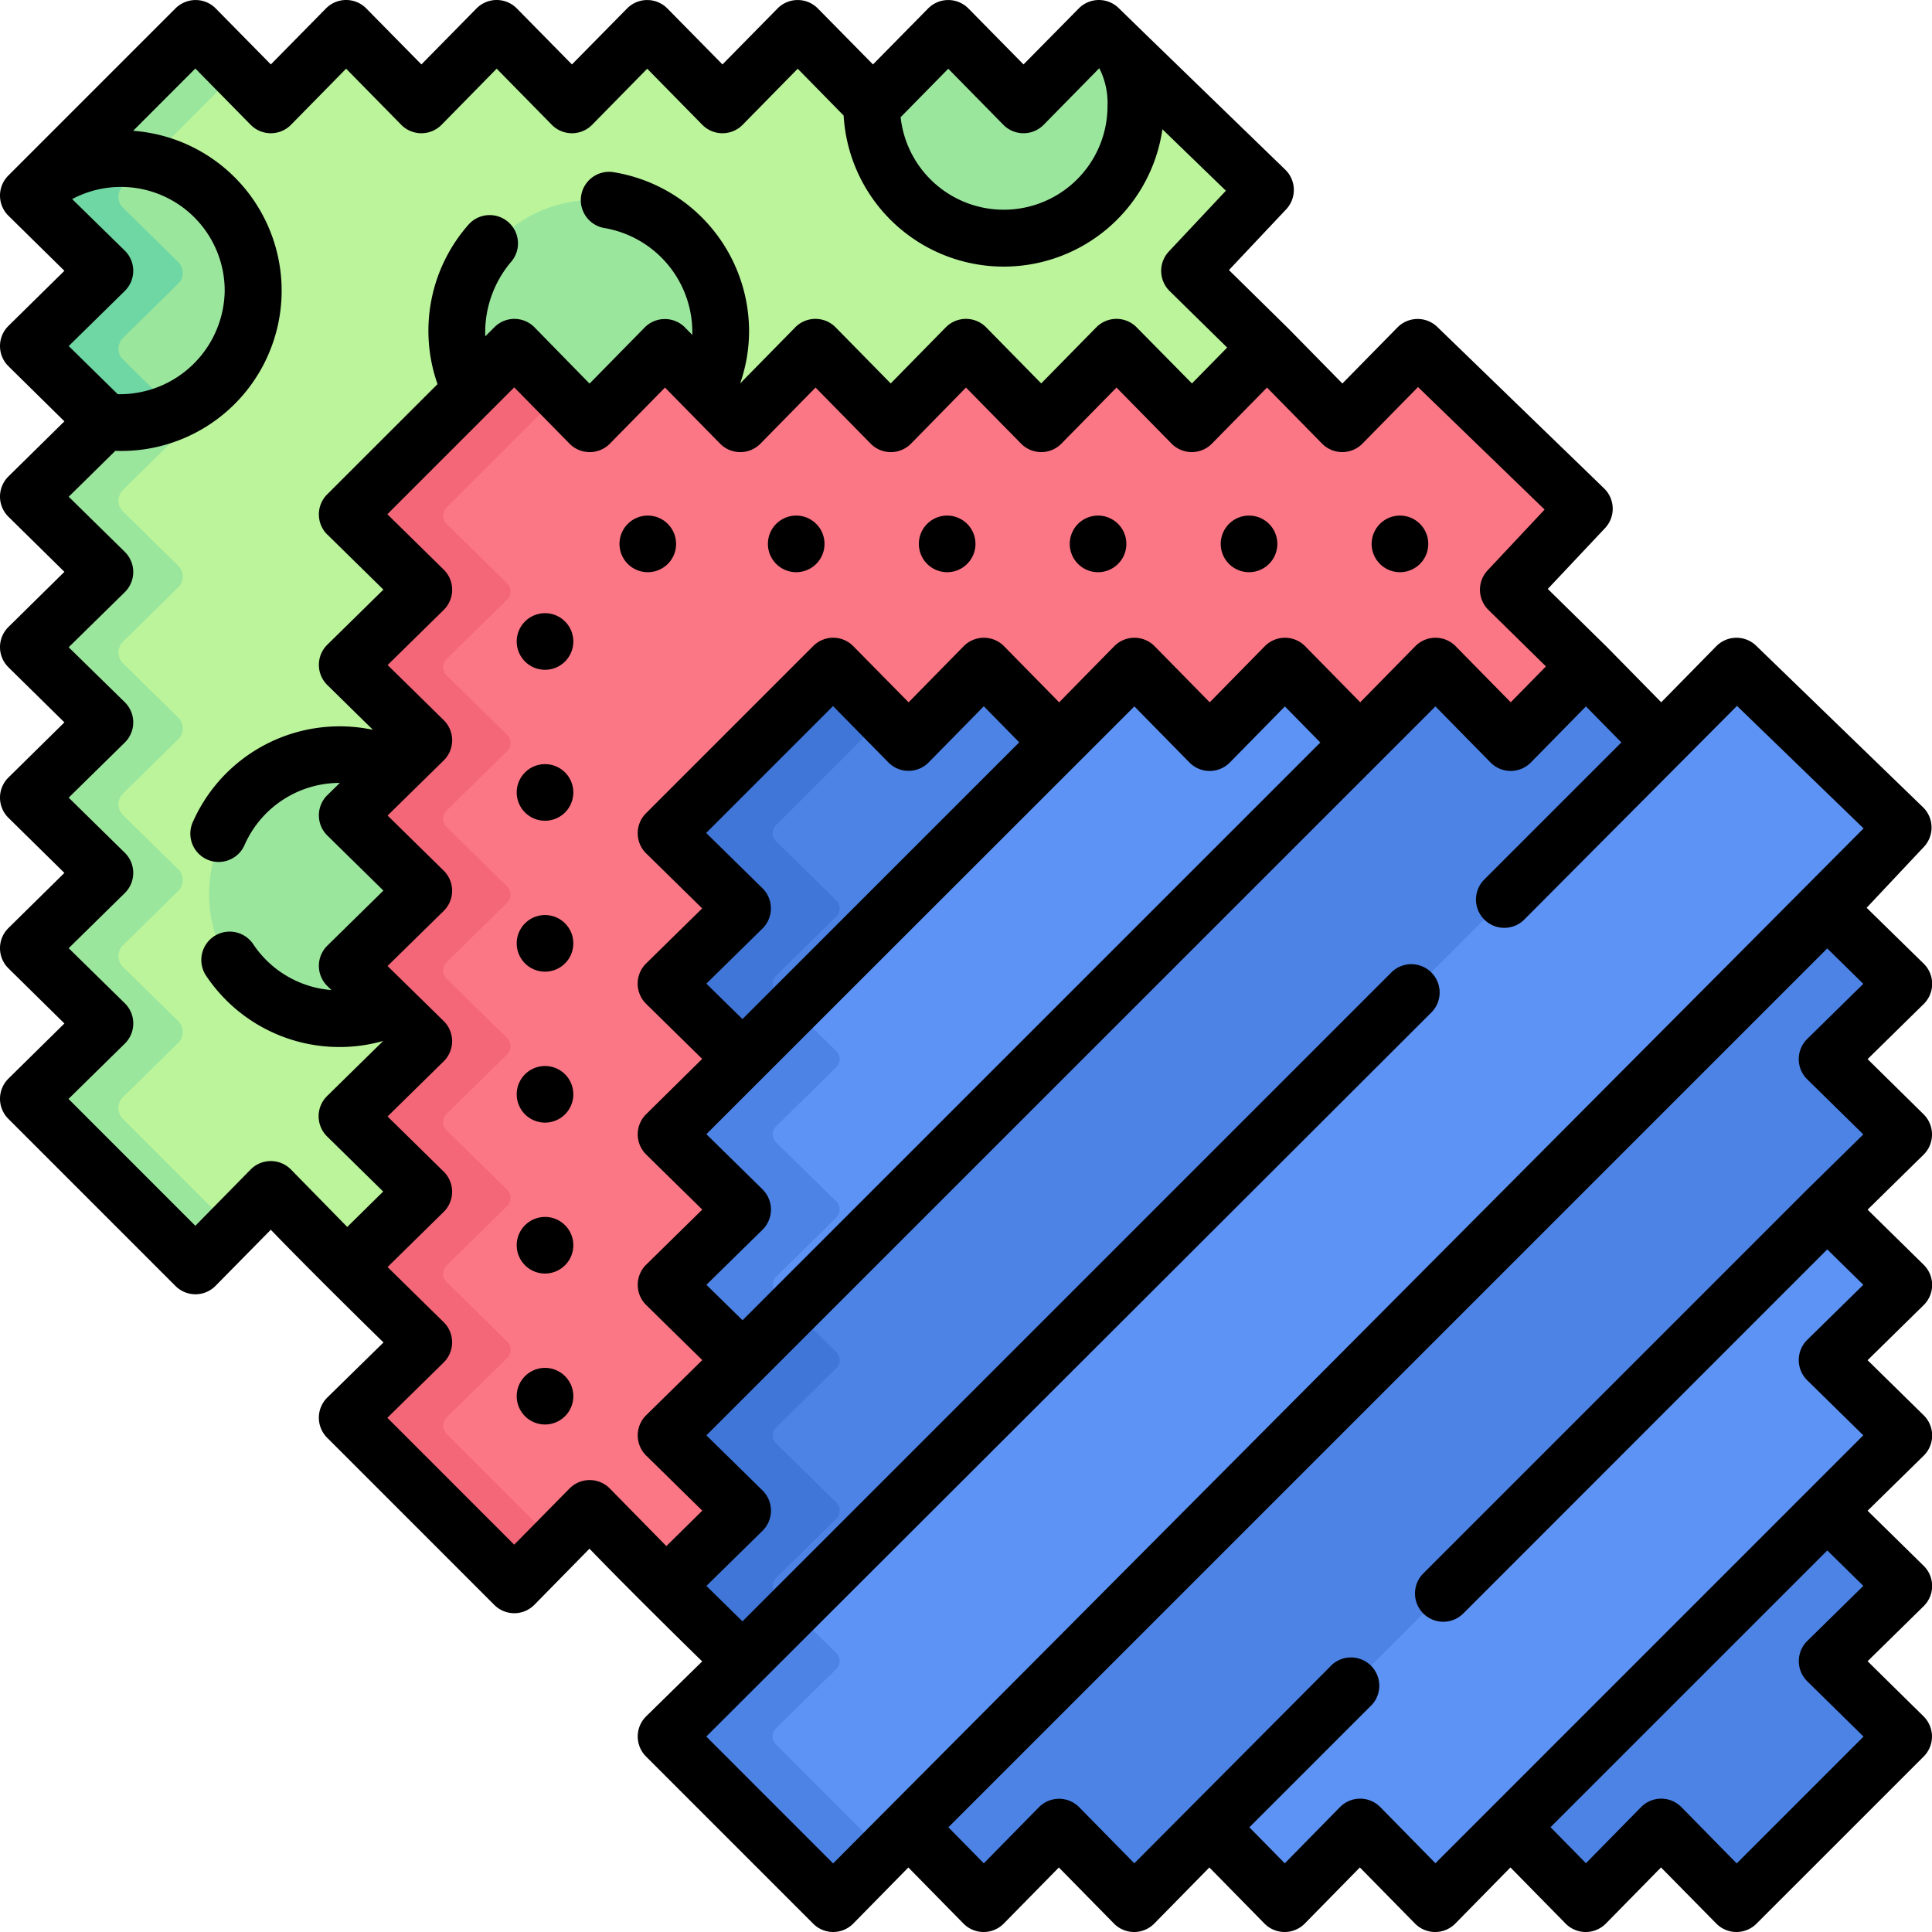 <svg xmlns="http://www.w3.org/2000/svg" width="60" height="60" viewBox="0 0 60 60">
  <g id="sample" transform="translate(0 0.001)">
    <g id="组_125" data-name="组 125" transform="translate(1.076 1.07)">
      <path id="路径_177" data-name="路径 177" d="M14.324,42.2l1.717-1.687a.473.473,0,0,0,0-.675l-1.714-1.683a.473.473,0,0,1,0-.675L16.041,35.8a.473.473,0,0,0,0-.675l-1.714-1.683a.473.473,0,0,1,0-.675l1.714-1.683a.473.473,0,0,0,0-.675l-1.714-1.683a.473.473,0,0,1,0-.675l1.714-1.683a.473.473,0,0,0,0-.675l-1.714-1.683a.473.473,0,0,1,0-.675l1.714-1.683a.473.473,0,0,0,0-.675L14.327,19.3a.473.473,0,0,1,0-.675L16.04,16.94a.473.473,0,0,0,0-.675l-1.717-1.686a.473.473,0,0,1,0-.672l4.007-4.06a.473.473,0,0,1,.672,0l.926.468.732.746a.473.473,0,0,0,.675,0L23.015,9.35a.473.473,0,0,1,.675,0l1.683,1.714a.473.473,0,0,0,.675,0L27.731,9.35a.473.473,0,0,1,.675,0l1.683,1.714a.473.473,0,0,0,.675,0L32.446,9.35a.473.473,0,0,1,.675,0L34.8,11.064a.473.473,0,0,0,.675,0L37.161,9.35a.473.473,0,0,1,.675,0l1.683,1.714c.082.084.188.205.3.215.24.26.386.12.489.015l1.542-1.506a.473.473,0,0,1,.675,0L44.2,11.523a.473.473,0,0,0,.675,0l1.817-1.717a.473.473,0,0,1,.666-.008l.4.015,4.058,3.928a.473.473,0,0,1,.016.664l-1.751,1.863a.473.473,0,0,0,.013.661l1.727,1.7a.473.473,0,0,1,0,.675l-1.714,1.683a.473.473,0,0,0,0,.675l1.714,1.683a.473.473,0,0,1,0,.675L50.109,25.7a.473.473,0,0,0,0,.675l1.714,1.683a.473.473,0,0,1,0,.675l-1.714,1.683a.473.473,0,0,0,0,.675l1.714,1.683a.473.473,0,0,1,0,.675l-1.714,1.683a.473.473,0,0,0,0,.675l1.714,1.683a.473.473,0,0,1,0,.675l-1.713,1.682a.473.473,0,0,0,0,.675L51.826,42.2a.473.473,0,0,1,0,.672l-4.564,4.564a.473.473,0,0,1-.672,0l-1.687-1.717a.473.473,0,0,0-.675,0l-1.683,1.714a.473.473,0,0,1-.675,0l-1.683-1.714a.473.473,0,0,0-.675,0l-1.683,1.714a.473.473,0,0,1-.675,0l-1.683-1.714a.473.473,0,0,0-.675,0l-1.683,1.714a.473.473,0,0,1-.675,0L30.76,45.718a.473.473,0,0,0-.675,0L28.4,47.432a.473.473,0,0,1-.675,0l-1.683-1.714a.473.473,0,0,0-.675,0l-1.683,1.714a.473.473,0,0,1-.675,0L21.33,45.718a.473.473,0,0,0-.675,0l-.732.746-.805.309a.473.473,0,0,1-.672,0l-4.126-3.9a.473.473,0,0,1,0-.672Z" transform="translate(-13.596 -9.2)" fill="#bbf49b"/>
      <path id="路径_178" data-name="路径 178" d="M11.919,42.848l3.589,3.591-.954.971a.474.474,0,0,1-.673,0L9.318,42.848a.472.472,0,0,1,0-.671l1.716-1.687a.472.472,0,0,0,0-.675L9.325,38.132a.472.472,0,0,1,0-.675l1.713-1.683a.472.472,0,0,0,0-.675L9.325,33.416a.471.471,0,0,1,0-.674l1.713-1.683a.472.472,0,0,0,0-.675L9.325,28.7a.472.472,0,0,1,0-.675l1.713-1.683a.471.471,0,0,0,0-.674L9.325,23.986a.472.472,0,0,1,0-.675l1.713-1.683a.468.468,0,0,0,.14-.3s.2-.263.093-.366L9.908,19.262a.472.472,0,0,1,0-.675L11.48,16.9a.472.472,0,0,0,0-.675L9.8,14.584a.472.472,0,0,1,0-.671l.242-.746,3.848-3.848a.472.472,0,0,1,.671,0l.954.972-3.59,3.59a.472.472,0,0,0,0,.671l1.716,1.686a.472.472,0,0,1,0,.675L11.926,18.6a.472.472,0,0,0,0,.675l1.713,1.683a.471.471,0,0,1,0,.674l-1.713,1.683a.472.472,0,0,0,0,.675l1.713,1.683a.471.471,0,0,1,0,.674l-1.713,1.683a.472.472,0,0,0,0,.675l1.713,1.683a.472.472,0,0,1,0,.675l-1.713,1.683a.471.471,0,0,0,0,.674L13.638,35.1a.472.472,0,0,1,0,.675l-1.713,1.683a.472.472,0,0,0,0,.675l1.713,1.683a.472.472,0,0,1,0,.675l-1.716,1.687A.472.472,0,0,0,11.919,42.848Z" transform="translate(-9.18 -9.175)" fill="#9be69d"/>
      <path id="路径_179" data-name="路径 179" d="M20.607,42.283a4.241,4.241,0,0,0-1.544.291c.931,1.413,2.094,3.077,1.164,4.832-.613,1.05-.18,2.1.079,3.15h.3a4.137,4.137,0,1,0,0-8.274Z" transform="translate(-17.905 -38.399)" fill="#9be69d"/>
      <path id="路径_180" data-name="路径 180" d="M11.925,47.821a.472.472,0,0,0,0,.675l1.7,1.675a4.118,4.118,0,0,1-1.748.386h-.7a.47.47,0,0,0-.14-.378L9.325,48.5a.472.472,0,0,1,0-.675l1.713-1.682a.472.472,0,0,0,0-.675L9.321,43.778a.472.472,0,0,1,0-.671l.717-.716c.82-.071,1.521-.107,1.847-.107a4.2,4.2,0,0,1,.786.074l-.749.749a.472.472,0,0,0,0,.671l1.716,1.686a.472.472,0,0,1,0,.675Z" transform="translate(-9.179 -38.399)" fill="#6fd7a3"/>
      <g id="组_122" data-name="组 122" transform="translate(5.416)">
        <circle id="椭圆_19" data-name="椭圆 19" cx="4.137" cy="4.137" r="4.137" transform="translate(7.805 5.139)" fill="#9be69d"/>
        <path id="路径_181" data-name="路径 181" d="M241.176,11.629a4.149,4.149,0,0,1-3.836,3.863,4.257,4.257,0,0,1-4.43-4.277c.136.012.275-.11.378-.215l1.683-1.713a.472.472,0,0,1,.675,0L237.328,11A.472.472,0,0,0,238,11l1.691-1.722a.473.473,0,0,1,.665-.008l.5.479A4.135,4.135,0,0,1,241.176,11.629Z" transform="translate(-212.107 -9.136)" fill="#9be69d"/>
        <circle id="椭圆_20" data-name="椭圆 20" cx="4.137" cy="4.137" r="4.137" transform="translate(0 22.56)" fill="#9be69d"/>
      </g>
      <path id="路径_182" data-name="路径 182" d="M99.367,126.327l1.886-1.853a.354.354,0,0,0,0-.505l-1.883-1.85a.354.354,0,0,1,0-.505l1.883-1.85a.354.354,0,0,0,0-.505l-1.883-1.85a.354.354,0,0,1,0-.505l1.883-1.85a.354.354,0,0,0,0-.505L99.37,112.7a.354.354,0,0,1,0-.505l1.883-1.849a.354.354,0,0,0,0-.505L99.37,107.99a.354.354,0,0,1,0-.505l1.883-1.85a.354.354,0,0,0,0-.505L99.37,103.28a.354.354,0,0,1,0-.505l1.883-1.849a.354.354,0,0,0,0-.505l-1.885-1.852a.354.354,0,0,1,0-.5l4.189-4.178a.354.354,0,0,1,.5,0l.989.626.7.711a.354.354,0,0,0,.505,0l1.85-1.883a.354.354,0,0,1,.505,0l1.85,1.883a.354.354,0,0,0,.505,0l1.85-1.883a.354.354,0,0,1,.505,0l1.85,1.883a.354.354,0,0,0,.505,0l1.849-1.883a.354.354,0,0,1,.505,0l1.849,1.883a.354.354,0,0,0,.505,0l1.849-1.883a.354.354,0,0,1,.505,0l1.85,1.883a.354.354,0,0,0,.505,0l1.849-1.883a.354.354,0,0,1,.505,0l1.849,1.883a.354.354,0,0,0,.505,0l1.856-1.89a.354.354,0,0,1,.5-.006L136.87,97.9a.354.354,0,0,1,.012.5l-1.908,2.03a.354.354,0,0,0,.01.5l1.893,1.86a.354.354,0,0,1,0,.505l-1.883,1.85a.354.354,0,0,0,0,.505l1.883,1.85a.354.354,0,0,1,0,.505l-1.883,1.85a.354.354,0,0,0,0,.505l1.883,1.849a.354.354,0,0,1,0,.505l-1.883,1.849a.354.354,0,0,0,0,.505l1.883,1.849a.354.354,0,0,1,0,.505l-1.883,1.85a.354.354,0,0,0,0,.505l1.883,1.849a.354.354,0,0,1,0,.505l-1.883,1.849a.354.354,0,0,0,0,.505l1.885,1.852a.354.354,0,0,1,0,.5l-4.728,4.727a.354.354,0,0,1-.5,0L129.8,129.67a.354.354,0,0,0-.505,0l-1.85,1.883a.354.354,0,0,1-.505,0l-1.85-1.883a.354.354,0,0,0-.505,0l-1.85,1.883a.354.354,0,0,1-.505,0l-1.85-1.883a.354.354,0,0,0-.505,0l-1.849,1.883a.354.354,0,0,1-.505,0l-1.849-1.883a.354.354,0,0,0-.505,0l-1.849,1.883a.354.354,0,0,1-.505,0l-1.85-1.883a.354.354,0,0,0-.505,0l-1.849,1.883a.354.354,0,0,1-.505,0l-1.849-1.883a.354.354,0,0,0-.505,0l-.7.711-1.081.416a.354.354,0,0,1-.5,0l-4.1-3.968a.354.354,0,0,1,0-.5Z" transform="translate(-88.705 -83.376)" fill="#fc7786"/>
      <path id="路径_183" data-name="路径 183" d="M96.2,126.858l3.55,3.55L98.6,131.583a.354.354,0,0,1-.5,0l-4.727-4.727a.354.354,0,0,1,0-.5l1.885-1.852a.354.354,0,0,0,0-.505l-1.883-1.85a.354.354,0,0,1,0-.505l1.883-1.85a.354.354,0,0,0,0-.505l-1.883-1.85a.354.354,0,0,1,0-.505l1.883-1.85a.354.354,0,0,0,0-.505l-1.883-1.849a.354.354,0,0,1,0-.505l1.883-1.85a.354.354,0,0,0,0-.505l-1.883-1.849a.354.354,0,0,1,0-.505l1.883-1.85a.354.354,0,0,0,0-.505l-1.883-1.849a.354.354,0,0,1,0-.505l1.883-1.849a.355.355,0,0,0,0-.506L93.368,98.6a.354.354,0,0,1,0-.5l4.727-4.727a.354.354,0,0,1,.5,0l1.153,1.175-3.55,3.55a.354.354,0,0,0,0,.5l1.885,1.851a.355.355,0,0,1,0,.506L96.2,102.8a.354.354,0,0,0,0,.505l1.883,1.849a.354.354,0,0,1,0,.505l-1.883,1.85a.354.354,0,0,0,0,.505l1.883,1.849a.354.354,0,0,1,0,.505l-1.883,1.85a.354.354,0,0,0,0,.505l1.883,1.849a.354.354,0,0,1,0,.505l-1.883,1.85a.354.354,0,0,0,0,.505l1.883,1.85a.354.354,0,0,1,0,.505l-1.883,1.85a.354.354,0,0,0,0,.505L98.086,124a.354.354,0,0,1,0,.505L96.2,126.355A.354.354,0,0,0,96.2,126.858Z" transform="translate(-83.408 -83.404)" fill="#f46779"/>
      <g id="组_124" data-name="组 124" transform="translate(19.756 19.757)">
        <path id="路径_184" data-name="路径 184" d="M339.953,325.443a.351.351,0,0,1,0,.5l-1.869,1.835-3.781,6.154-6.553,4.177-1.836,1.869a.351.351,0,0,1-.5,0l-1.836-1.869a.351.351,0,0,0-.5,0l-1.836,1.869a.351.351,0,0,1-.5,0L318.9,338.11a.351.351,0,0,0-.5,0l8.662-11.3,11.022-8.384a.351.351,0,0,0,0,.5l1.869,1.836a.351.351,0,0,1,0,.5l-1.869,1.835a.351.351,0,0,0,0,.5Z" transform="translate(-301.919 -301.942)" fill="#5d93f4"/>
        <path id="路径_185" data-name="路径 185" d="M218.766,182.854l-1.894,2.014-12.2,16.273L187.859,213.9l-.518.528-1.367.88a.351.351,0,0,1-.5,0l-4.25-4.269a.351.351,0,0,1,0-.5l1.628-1.857,13.379-15.955,15.5-13.019,1.841-1.875a.352.352,0,0,1,.5-.007l4.68,4.532A.351.351,0,0,1,218.766,182.854Z" transform="translate(-180.727 -177.731)" fill="#5d93f4"/>
        <path id="路径_186" data-name="路径 186" d="M181.52,199.436c.141-.137.375-.363.234-.5l-1.869-1.835a.351.351,0,0,1,0-.5l1.869-1.836a.351.351,0,0,0,0-.5l-1.869-1.835a.351.351,0,0,1,0-.5l1.74-1.89L185.7,183.5l6.155-3.743,1.836-1.869a.351.351,0,0,1,.5,0l1.836,1.869a.351.351,0,0,0,.5,0l1.835-1.869a.351.351,0,0,1,.5,0l1.836,1.869a.351.351,0,0,0,.5,0l-8.391,11.039Z" transform="translate(-179.543 -177.775)" fill="#5d93f4"/>
        <g id="组_123" data-name="组 123" transform="translate(0 0.006)">
          <path id="路径_187" data-name="路径 187" d="M410.4,405.723l-4.692,4.692a.351.351,0,0,1-.5,0l-1.84-1.871a.351.351,0,0,0-.5,0l-1.835,1.869a.352.352,0,0,1-.5,0l-1.835-1.869a.351.351,0,0,0-.5,0l10.334-10.331a.351.351,0,0,0,0,.5l1.869,1.836a.351.351,0,0,1,0,.5l-1.869,1.835a.351.351,0,0,0,0,.5l1.871,1.837A.351.351,0,0,1,410.4,405.723Z" transform="translate(-372.358 -372.378)" fill="#4c83e5"/>
          <path id="路径_188" data-name="路径 188" d="M269.522,245.653a.351.351,0,0,1,0,.5l-1.869,1.836-19.684,19.68-1.836,1.869a.351.351,0,0,1-.5,0l-1.835-1.869a.351.351,0,0,0-.5,0l-1.836,1.869a.351.351,0,0,1-.5,0l-1.835-1.869a.351.351,0,0,0-.5,0l29.013-29.031a.351.351,0,0,0,.009.491l1.88,1.846a.352.352,0,0,1,0,.5l-1.869,1.835a.351.351,0,0,0,0,.5Z" transform="translate(-231.488 -231.508)" fill="#4c83e5"/>
          <path id="路径_189" data-name="路径 189" d="M182.7,208.787a.351.351,0,0,0,0-.5l-1.478-1.766a.351.351,0,0,1,0-.5l1.885-1.894a.351.351,0,0,0,0-.5l-1.815-1.832a.351.351,0,0,1,0-.5l1.408-1.853,19.684-19.681,1.835-1.869a.351.351,0,0,1,.5,0l1.836,1.869a.351.351,0,0,0,.5,0l1.835-1.869a.351.351,0,0,1,.5,0l1.835,1.869a.352.352,0,0,0,.5,0Z" transform="translate(-180.727 -177.78)" fill="#4c83e5"/>
          <path id="路径_190" data-name="路径 190" d="M181.5,190.086c.141-.138.339-.525.2-.664l-1.833-1.673a.351.351,0,0,1,0-.5l1.869-1.835a.352.352,0,0,0,0-.5l-1.871-1.837a.351.351,0,0,1,0-.5l4.41-4.341a.351.351,0,0,1,.5,0l1.368.992.519.529a.351.351,0,0,0,.5,0L189,177.886a.351.351,0,0,1,.5,0l1.836,1.869a.351.351,0,0,0,.5,0Z" transform="translate(-179.527 -177.78)" fill="#4c83e5"/>
          <path id="路径_191" data-name="路径 191" d="M184.375,434.336l-1.32,1.343a.351.351,0,0,1-.5,0l-4.692-4.692a.351.351,0,0,1,0-.5l1.871-1.839.134-.134.612-1.2,1.075-.489,1.343,1.32a.351.351,0,0,1,0,.5l-1.871,1.839a.351.351,0,0,0,0,.5Z" transform="translate(-177.761 -397.644)" fill="#4c83e5"/>
          <path id="路径_192" data-name="路径 192" d="M182.919,273.253a.351.351,0,0,1,0,.5l-1.869,1.836a.351.351,0,0,0,0,.5l.526.517-.765,1.252-1.056.568a.351.351,0,0,0,0-.5l-1.869-1.835a.351.351,0,0,1,0-.5l1.869-1.836a.351.351,0,0,0,0-.5l-1.869-1.835a.351.351,0,0,1,0-.5l1.869-1.836.043-.043.663-1.009,1.114-.767,1.343,1.318a.351.351,0,0,1,0,.5l-1.869,1.836a.351.351,0,0,0,0,.5Z" transform="translate(-177.778 -256.774)" fill="#4c83e5"/>
        </g>
        <path id="路径_193" data-name="路径 193" d="M182.919,353.034a.351.351,0,0,1,0,.5l-1.869,1.836a.351.351,0,0,0,0,.5l.526.517-1.821,1.821a.351.351,0,0,0,0-.5l-1.869-1.836a.351.351,0,0,1,0-.5l1.869-1.836a.351.351,0,0,0,0-.5l-1.869-1.836a.351.351,0,0,1,0-.5l1.869-1.836,1.821-1.82,1.343,1.318a.351.351,0,0,1,0,.5L181.05,350.7a.351.351,0,0,0,0,.5Z" transform="translate(-177.778 -327.199)" fill="#3f76d8"/>
        <path id="路径_194" data-name="路径 194" d="M182.9,184.893a.352.352,0,0,1,0,.5l-1.869,1.835a.351.351,0,0,0,0,.5l.526.517-1.821,1.82a.351.351,0,0,0,0-.5l-1.869-1.835a.351.351,0,0,1,0-.5l1.869-1.835a.352.352,0,0,0,0-.5l-1.871-1.838a.351.351,0,0,1,0-.5l4.692-4.692a.351.351,0,0,1,.5,0l1.32,1.343-3.347,3.347a.351.351,0,0,0,0,.5Z" transform="translate(-177.761 -177.758)" fill="#3f76d8"/>
      </g>
    </g>
    <g id="组_126" data-name="组 126" transform="translate(0 -0.001)">
      <path id="路径_195" data-name="路径 195" d="M60,35.229a.879.879,0,0,0-.263-.627L58,32.891l1.742-1.711a.879.879,0,0,0,0-1.254L57.97,28.191,59.748,26.3a.879.879,0,0,0-.029-1.233l-5.18-5.015a.879.879,0,0,0-1.238.016l-1.71,1.741-1.71-1.741c-.012-.012-.025-.023-.038-.035l-.008-.009-1.767-1.735L49.846,16.4a.879.879,0,0,0-.029-1.233l-5.18-5.015a.879.879,0,0,0-1.238.016l-1.71,1.741-1.71-1.741c-.012-.012-.025-.023-.038-.035l-.008-.009L38.166,8.386,39.943,6.5a.879.879,0,0,0-.029-1.233L35.563,1.05l-.008-.008-.821-.8A.879.879,0,0,0,33.5.263L31.786,2,30.076.263a.879.879,0,0,0-1.254,0L27.111,2,25.4.263a.879.879,0,0,0-1.254,0L22.437,2,20.727.263a.879.879,0,0,0-1.254,0L17.762,2,16.051.262a.879.879,0,0,0-1.254,0L13.087,2,11.376.262a.879.879,0,0,0-1.254,0L8.411,2,6.7.262A.879.879,0,0,0,6.077,0a.891.891,0,0,0-.625.257L.258,5.451A.879.879,0,0,0,.263,6.7L2,8.409.263,10.119a.879.879,0,0,0,0,1.254L2,13.084.263,14.794a.879.879,0,0,0,0,1.254L2,17.758.263,19.469a.879.879,0,0,0,0,1.254L2,22.433.263,24.144a.879.879,0,0,0,0,1.254L2,27.108.263,28.819a.879.879,0,0,0,0,1.254L2,31.784.263,33.495a.879.879,0,0,0-.006,1.248l5.193,5.194a.879.879,0,0,0,.622.257h0a.878.878,0,0,0,.623-.263L8.41,38.19c.864.9,2.6,2.624,3.5,3.5L10.165,43.4a.879.879,0,0,0-.006,1.248l5.193,5.194a.879.879,0,0,0,.622.257h0a.878.878,0,0,0,.623-.263l1.71-1.741c.864.9,2.6,2.624,3.5,3.5L20.068,53.3a.879.879,0,0,0-.006,1.248l5.193,5.194a.879.879,0,0,0,.622.257h0a.878.878,0,0,0,.623-.263l1.71-1.741,1.71,1.741a.879.879,0,0,0,1.254,0l1.71-1.741,1.71,1.741a.879.879,0,0,0,1.254,0l1.71-1.741,1.71,1.741a.879.879,0,0,0,1.254,0l1.71-1.742,1.711,1.742a.879.879,0,0,0,1.254,0l1.711-1.742,1.711,1.742a.879.879,0,0,0,1.254,0l1.711-1.742L53.3,59.736a.879.879,0,0,0,1.248.006l5.194-5.193a.879.879,0,0,0-.006-1.249L58,51.59l1.741-1.71a.879.879,0,0,0,0-1.254L58,46.916l1.742-1.71a.879.879,0,0,0,0-1.254L58,42.241l1.741-1.71a.879.879,0,0,0,0-1.254L58,37.566l1.742-1.711A.875.875,0,0,0,60,35.229ZM29.449,2.133l1.71,1.741a.879.879,0,0,0,1.254,0l1.726-1.757a2.37,2.37,0,0,1,.256,1.164,3.222,3.222,0,0,1-6.425.358ZM3.875,7.782l-1.634-1.6A3.223,3.223,0,0,1,6.978,9.023a3.258,3.258,0,0,1-3.322,3.218L2.134,10.746l1.741-1.71a.879.879,0,0,0,0-1.254ZM10.166,16.6l1.741,1.71-1.741,1.71a.879.879,0,0,0,0,1.254l1.416,1.39a4.985,4.985,0,0,0-5.587,2.85.879.879,0,1,0,1.606.714,3.228,3.228,0,0,1,2.946-1.915h.006l-.387.38a.879.879,0,0,0,0,1.254l1.741,1.71-1.741,1.71a.879.879,0,0,0,0,1.254l.127.125a3.22,3.22,0,0,1-2.428-1.423A.879.879,0,0,0,6.4,30.3a4.982,4.982,0,0,0,5.5,2.027l0,0-1.742,1.711a.879.879,0,0,0,0,1.254l1.742,1.711-1.116,1.1L9.037,36.32a.879.879,0,0,0-1.254,0L6.067,38.067l-3.939-3.94,1.748-1.717a.879.879,0,0,0,0-1.254L2.133,29.446l1.742-1.711a.879.879,0,0,0,0-1.254L2.133,24.771,3.875,23.06a.879.879,0,0,0,0-1.254L2.133,20.1l1.742-1.71a.879.879,0,0,0,0-1.254l-1.741-1.71L3.582,14a4.978,4.978,0,0,0,.553-9.939L6.067,2.127,7.784,3.874a.879.879,0,0,0,1.254,0l1.711-1.742L12.46,3.874a.879.879,0,0,0,1.254,0l1.711-1.742,1.711,1.742a.879.879,0,0,0,1.254,0L20.1,2.133l1.71,1.741a.879.879,0,0,0,1.254,0l1.71-1.741L26.2,3.587a4.98,4.98,0,0,0,9.9.427l1.971,1.908L36.3,7.809a.879.879,0,0,0,.024,1.229l1.787,1.755-1.094,1.114L35.3,10.165a.879.879,0,0,0-1.254,0l-1.71,1.741-1.71-1.741a.879.879,0,0,0-1.254,0l-1.71,1.742-1.711-1.742a.879.879,0,0,0-1.254,0l-1.711,1.742a4.943,4.943,0,0,0,.277-1.64,5.009,5.009,0,0,0-4.237-4.925.879.879,0,0,0-.261,1.738A3.284,3.284,0,0,1,21.5,10.4l-.226-.23a.879.879,0,0,0-1.254,0l-1.711,1.742L16.6,10.165a.879.879,0,0,0-.623-.263h0a.879.879,0,0,0-.621.257l-.286.286a3.394,3.394,0,0,1,.786-2.294A.879.879,0,1,0,14.528,7a4.985,4.985,0,0,0-.94,4.928L10.16,15.353a.879.879,0,0,0,.006,1.249Zm9.9,9.9,1.741,1.71-1.741,1.71a.879.879,0,0,0,0,1.254l1.741,1.71L20.068,34.6a.879.879,0,0,0,0,1.254l1.741,1.71-1.741,1.71a.879.879,0,0,0,0,1.254l1.742,1.71-1.742,1.711a.879.879,0,0,0,0,1.254l1.742,1.711-1.116,1.1-1.754-1.787a.879.879,0,0,0-1.254,0L15.969,47.97l-3.939-3.94,1.748-1.717a.879.879,0,0,0,0-1.254l-1.742-1.711,1.742-1.711a.879.879,0,0,0,0-1.254l-1.742-1.711,1.742-1.711a.879.879,0,0,0,0-1.254L12.036,30l1.742-1.71a.879.879,0,0,0,0-1.254l-1.741-1.71,1.742-1.71a.879.879,0,0,0,0-1.254l-1.741-1.71,1.741-1.71a.879.879,0,0,0,0-1.254L12.03,15.969l3.94-3.94,1.717,1.748a.879.879,0,0,0,1.254,0l1.711-1.742,1.711,1.742a.879.879,0,0,0,1.254,0l1.711-1.742,1.711,1.742a.879.879,0,0,0,1.254,0L30,12.035l1.71,1.741a.879.879,0,0,0,1.254,0l1.71-1.741,1.71,1.741a.879.879,0,0,0,1.254,0l1.71-1.741,1.71,1.741a.879.879,0,0,0,1.254,0l1.726-1.757,3.931,3.805L46.2,17.711a.879.879,0,0,0,.024,1.229l1.787,1.755-1.094,1.114-1.71-1.741a.879.879,0,0,0-1.254,0l-1.71,1.741-1.71-1.741a.879.879,0,0,0-1.254,0l-1.71,1.742-1.711-1.742a.879.879,0,0,0-1.254,0l-1.711,1.742-1.711-1.742a.879.879,0,0,0-1.254,0l-1.711,1.742L26.5,20.067a.879.879,0,0,0-.623-.263h0a.879.879,0,0,0-.621.257l-5.194,5.194a.879.879,0,0,0,.006,1.249Zm3.612,1.083-1.747-1.716,3.94-3.94,1.717,1.748a.879.879,0,0,0,1.254,0l1.711-1.742,1.1,1.12-8.595,8.594-1.121-1.1,1.741-1.71a.879.879,0,0,0,0-1.254Zm0,9.349-1.741-1.71L35.229,21.937l1.711,1.742a.879.879,0,0,0,1.254,0l1.71-1.741,1.1,1.12L23.06,41l-1.122-1.1,1.742-1.71a.879.879,0,0,0,0-1.254Zm20.9,20.931-1.711-1.742a.879.879,0,0,0-1.254,0L39.9,57.866l-1.1-1.118,3.74-3.74A.879.879,0,1,0,41.3,51.766l-6.073,6.1-1.71-1.741a.879.879,0,0,0-1.254,0l-1.71,1.741-1.1-1.119L56.747,29.453l1.12,1.1-1.742,1.711a.879.879,0,0,0,0,1.254l1.742,1.711L56.125,36.94l0,0,0,0L44.194,48.871a.879.879,0,0,0,1.243,1.243L56.747,38.8l1.12,1.1-1.742,1.71a.879.879,0,0,0,0,1.254l1.741,1.71Zm9.357.006-1.717-1.748a.879.879,0,0,0-1.254,0l-1.711,1.742-1.1-1.119,8.595-8.594,1.12,1.1-1.741,1.71a.879.879,0,0,0,0,1.254l1.747,1.716Zm-28.061,0-3.939-3.94,22.511-22.48A.879.879,0,1,0,43.2,30.209L23.058,50.351l-1.12-1.1L23.68,47.54a.879.879,0,0,0,0-1.254l-1.742-1.711L44.579,21.937l1.71,1.741a.879.879,0,0,0,1.254,0l1.71-1.741,1.1,1.119-4.265,4.265a.879.879,0,0,0,1.243,1.243l6.613-6.643,3.931,3.805Z" transform="translate(0 0.001)"/>
      <path id="路径_196" data-name="路径 196" d="M137.8,162.5h0a.879.879,0,1,0,.88.879A.878.878,0,0,0,137.8,162.5Z" transform="translate(-120.875 -143.457)"/>
      <path id="路径_197" data-name="路径 197" d="M165.923,137.512a.879.879,0,0,0-.879-.879h0a.879.879,0,1,0,.88.879Z" transform="translate(-144.927 -120.621)"/>
      <path id="路径_198" data-name="路径 198" d="M204.378,138.391a.879.879,0,0,0,0-1.758h0a.879.879,0,0,0,0,1.758Z" transform="translate(-179.651 -120.621)"/>
      <path id="路径_199" data-name="路径 199" d="M244.378,138.391a.879.879,0,0,0,0-1.758h0a.879.879,0,1,0,0,1.758Z" transform="translate(-214.963 -120.621)"/>
      <path id="路径_200" data-name="路径 200" d="M284.377,138.391a.879.879,0,0,0,0-1.758h0a.879.879,0,0,0,0,1.758Z" transform="translate(-250.276 -120.621)"/>
      <path id="路径_201" data-name="路径 201" d="M324.378,138.391a.879.879,0,0,0,0-1.758h0a.879.879,0,1,0,0,1.758Z" transform="translate(-285.588 -120.621)"/>
      <path id="路径_202" data-name="路径 202" d="M364.378,138.391a.879.879,0,0,0,0-1.758h0a.879.879,0,1,0,0,1.758Z" transform="translate(-320.901 -120.621)"/>
      <path id="路径_203" data-name="路径 203" d="M137.8,202.5h0a.879.879,0,1,0,.88.879A.878.878,0,0,0,137.8,202.5Z" transform="translate(-120.875 -178.769)"/>
      <path id="路径_204" data-name="路径 204" d="M137.8,242.5h0a.879.879,0,1,0,.88.879A.878.878,0,0,0,137.8,242.5Z" transform="translate(-120.875 -214.082)"/>
      <path id="路径_205" data-name="路径 205" d="M137.8,282.5h0a.879.879,0,1,0,.88.879A.878.878,0,0,0,137.8,282.5Z" transform="translate(-120.875 -249.394)"/>
      <path id="路径_206" data-name="路径 206" d="M137.8,322.5h0a.879.879,0,1,0,.88.879A.878.878,0,0,0,137.8,322.5Z" transform="translate(-120.875 -284.707)"/>
      <path id="路径_207" data-name="路径 207" d="M137.8,362.5h0a.879.879,0,1,0,.88.879A.878.878,0,0,0,137.8,362.5Z" transform="translate(-120.875 -320.019)"/>
    </g>
  </g>
</svg>
